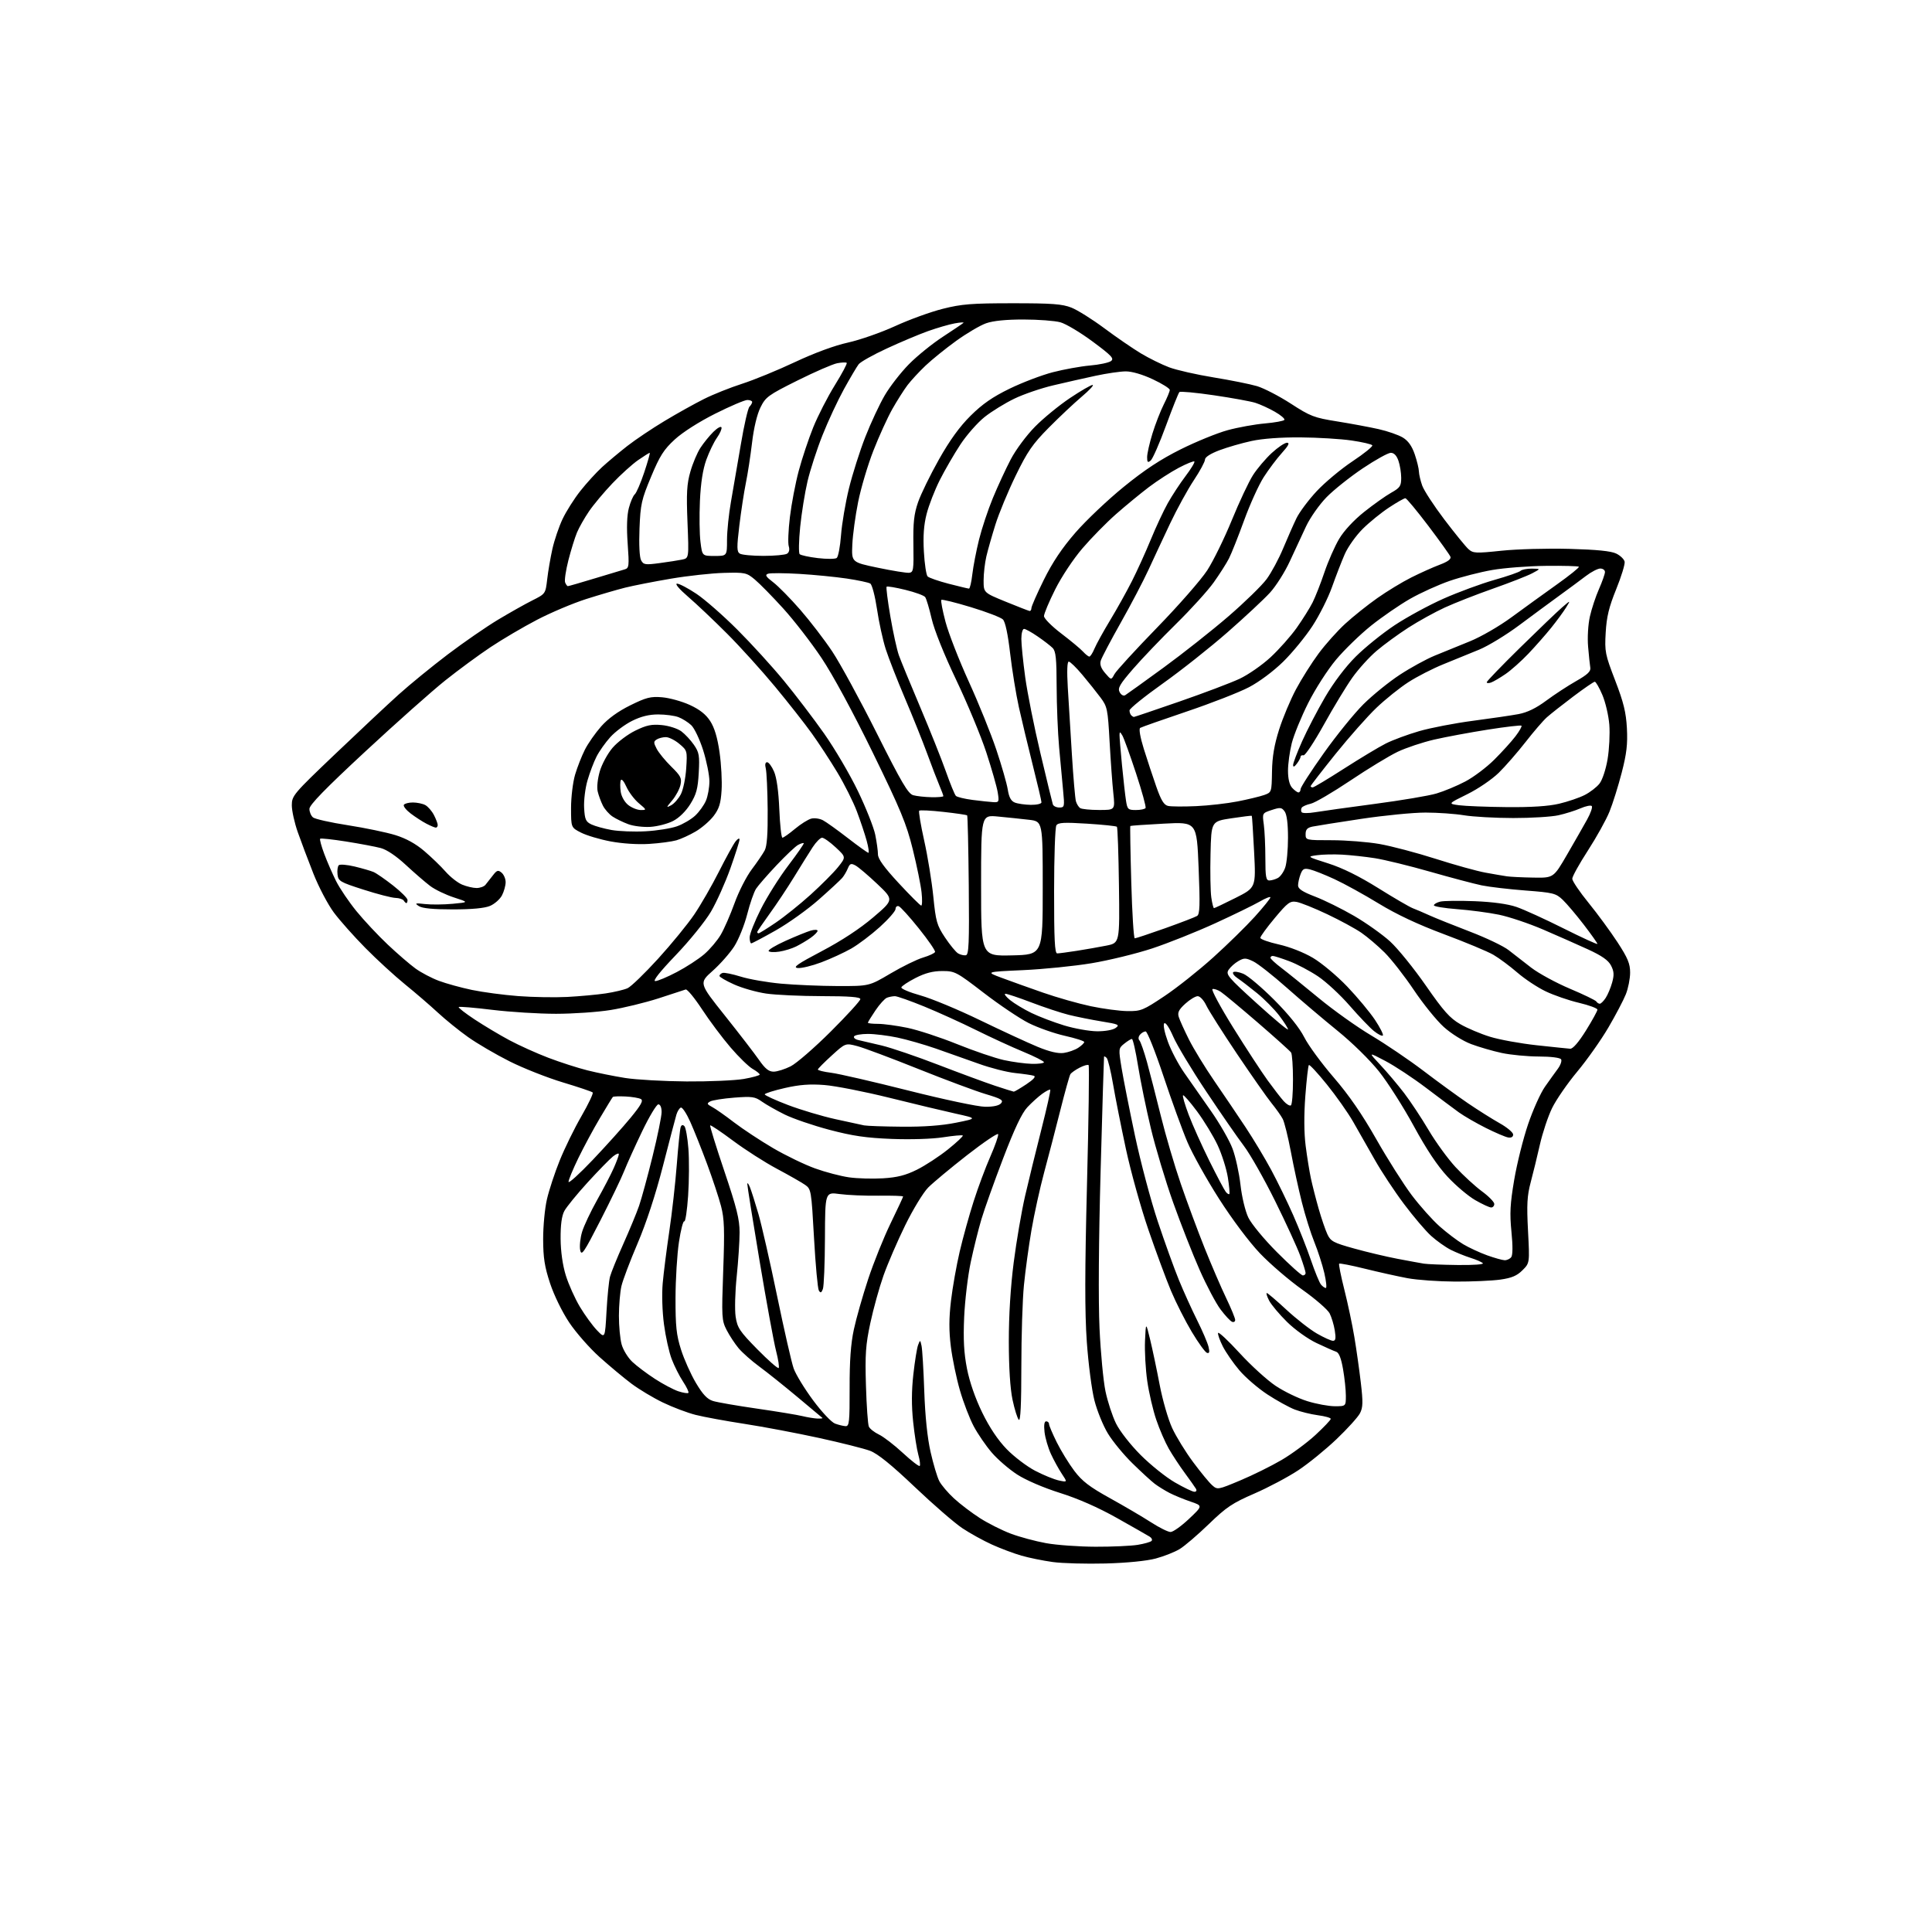<?xml version="1.0" encoding="UTF-8" standalone="no"?>
<svg 
  version="1.1" 
  xmlns="http://www.w3.org/2000/svg" 
  xmlns:xlink="http://www.w3.org/1999/xlink" 
  xmlns:svg="http://www.w3.org/2000/svg"
  xmlns:rdf="http://www.w3.org/1999/02/22-rdf-syntax-ns#"
  xmlns:cc="http://creativecommons.org/ns#"
  xmlns:dc="http://purl.org/dc/elements/1.1/"
  viewBox="0 0 768 768"
  width="768"
  height="768"
>
<style>svg {background-color: white; }</style>"
<path stroke="none" fill="black" fill-rule="evenodd" d="M439.50,621.51C431.80,621.71 422.35,621.46 418.50,620.93C414.65,620.40 409.03,619.26 406.02,618.39C403.00,617.52 397.73,615.54 394.31,613.99C390.89,612.44 385.60,609.52 382.57,607.50C379.53,605.49 371.02,598.11 363.64,591.10C354.31,582.23 348.91,577.87 345.87,576.72C343.47,575.82 334.30,573.51 325.50,571.59C316.70,569.67 303.43,567.16 296.00,566.02C288.57,564.88 279.81,563.27 276.53,562.44C273.25,561.61 267.40,559.40 263.53,557.53C259.66,555.67 254.04,552.29 251.03,550.04C248.02,547.78 242.31,543.02 238.34,539.46C234.37,535.89 228.94,529.71 226.27,525.71C223.48,521.53 220.25,514.93 218.67,510.16C216.49,503.57 215.93,499.98 215.91,492.59C215.90,487.49 216.57,480.34 217.42,476.71C218.26,473.07 220.54,466.14 222.50,461.30C224.45,456.46 228.33,448.53 231.13,443.69C233.92,438.84 235.94,434.60 235.60,434.27C235.26,433.93 229.93,432.13 223.74,430.27C217.56,428.41 208.04,424.65 202.58,421.91C197.12,419.17 189.70,414.83 186.08,412.26C182.46,409.70 177.03,405.29 174.00,402.48C170.97,399.67 165.12,394.63 161.00,391.29C156.88,387.94 149.79,381.45 145.26,376.85C140.72,372.26 135.08,365.91 132.72,362.75C130.36,359.59 126.69,352.61 124.57,347.25C122.45,341.89 119.66,334.47 118.36,330.77C117.06,327.07 116.00,322.27 116.00,320.11C116.00,316.32 116.63,315.57 133.25,299.73C142.74,290.68 154.10,280.03 158.50,276.07C162.90,272.10 171.68,264.94 178.00,260.14C184.32,255.35 193.32,249.14 198.00,246.33C202.68,243.53 208.83,240.06 211.68,238.64C216.83,236.05 216.85,236.02 217.52,230.27C217.88,227.10 218.82,221.66 219.59,218.19C220.37,214.72 222.18,209.38 223.63,206.32C225.08,203.26 228.26,198.23 230.72,195.13C233.17,192.03 237.05,187.78 239.34,185.68C241.63,183.58 246.14,179.81 249.36,177.29C252.58,174.78 259.27,170.29 264.22,167.32C269.17,164.34 276.21,160.42 279.86,158.60C283.51,156.77 290.32,154.05 295.00,152.55C299.68,151.05 309.12,147.18 316.00,143.94C323.72,140.31 331.78,137.34 337.07,136.18C341.78,135.14 350.22,132.20 355.83,129.63C361.43,127.06 369.95,123.97 374.76,122.76C382.24,120.87 386.23,120.55 402.50,120.55C418.19,120.54 422.27,120.85 425.89,122.28C428.31,123.23 434.19,126.92 438.95,130.46C443.71,134.01 450.26,138.51 453.50,140.46C456.73,142.40 461.81,144.91 464.77,146.02C467.74,147.13 475.69,148.93 482.44,150.03C489.20,151.13 496.96,152.69 499.70,153.50C502.43,154.32 508.47,157.44 513.12,160.45C520.89,165.49 522.37,166.06 531.54,167.52C537.02,168.40 544.44,169.78 548.04,170.59C551.63,171.40 555.97,172.91 557.66,173.94C559.78,175.23 561.26,177.32 562.38,180.59C563.27,183.21 564.02,186.29 564.04,187.43C564.07,188.57 564.66,191.10 565.36,193.05C566.06,195.01 570.03,201.08 574.18,206.55C578.34,212.02 582.64,217.31 583.74,218.29C585.60,219.95 586.62,220.00 596.87,218.92C602.99,218.28 615.08,217.95 623.75,218.18C634.77,218.48 640.40,219.04 642.49,220.06C644.13,220.86 645.63,222.32 645.82,223.30C646.01,224.28 644.50,229.20 642.46,234.23C639.58,241.34 638.65,245.18 638.29,251.44C637.85,259.06 638.06,260.10 642.06,270.50C645.41,279.21 646.38,283.17 646.72,289.50C647.05,295.79 646.62,299.55 644.66,307.13C643.29,312.43 641.11,319.40 639.80,322.63C638.50,325.86 634.63,332.82 631.22,338.09C627.80,343.37 625.00,348.42 625.00,349.31C625.00,350.21 627.91,354.51 631.46,358.87C635.01,363.23 640.18,370.28 642.96,374.53C647.06,380.81 648.00,383.07 648.00,386.61C648.00,389.00 647.24,392.88 646.30,395.23C645.37,397.58 642.23,403.55 639.33,408.50C636.43,413.45 630.87,421.32 626.97,426.00C623.07,430.68 618.57,437.20 616.97,440.50C615.36,443.80 613.19,450.32 612.13,455.00C611.07,459.68 609.43,466.43 608.47,470.00C607.05,475.34 606.86,478.78 607.41,489.29C608.08,502.08 608.08,502.08 605.21,504.94C603.03,507.13 600.93,508.02 596.42,508.66C593.16,509.12 585.10,509.48 578.50,509.45C571.90,509.42 563.35,508.82 559.50,508.10C555.65,507.38 548.06,505.69 542.63,504.35C537.20,503.00 532.57,502.10 532.33,502.33C532.10,502.57 533.02,507.20 534.39,512.63C535.76,518.06 537.56,526.55 538.38,531.50C539.21,536.45 540.37,544.67 540.96,549.76C541.86,557.41 541.79,559.50 540.61,561.79C539.82,563.32 535.64,567.94 531.33,572.05C527.03,576.16 520.19,581.73 516.13,584.42C512.08,587.11 504.22,591.28 498.66,593.70C489.89,597.50 487.48,599.12 480.53,605.85C476.11,610.12 470.90,614.59 468.94,615.77C466.99,616.96 462.71,618.65 459.44,619.53C455.83,620.50 448.02,621.28 439.50,621.51zM435.50,614.85C442.10,614.87 449.64,614.53 452.26,614.10C454.88,613.67 457.35,612.97 457.76,612.54C458.17,612.11 457.82,611.35 457.00,610.84C456.18,610.32 450.32,606.99 444.00,603.43C436.53,599.23 428.60,595.74 421.38,593.47C414.82,591.40 407.84,588.40 404.35,586.15C401.09,584.04 396.54,580.11 394.23,577.41C391.91,574.71 388.69,570.01 387.07,566.97C385.45,563.93 382.98,557.51 381.59,552.70C380.19,547.89 378.57,540.06 377.98,535.31C377.20,529.06 377.21,524.04 378.03,517.09C378.65,511.82 380.21,503.00 381.50,497.50C382.79,492.00 385.28,483.02 387.04,477.54C388.79,472.05 391.78,464.04 393.68,459.73C395.58,455.41 396.97,451.42 396.78,450.85C396.60,450.29 391.06,454.03 384.47,459.16C377.89,464.30 370.92,470.10 368.98,472.05C367.04,474.00 362.93,480.75 359.84,487.05C356.75,493.35 352.85,502.38 351.18,507.12C349.51,511.86 347.17,520.32 345.97,525.93C344.12,534.57 343.85,538.35 344.23,550.81C344.47,558.89 344.99,566.21 345.38,567.09C345.77,567.96 347.57,569.38 349.39,570.25C351.21,571.11 355.48,574.40 358.88,577.55C362.28,580.70 365.31,583.03 365.60,582.73C365.90,582.43 365.66,580.46 365.06,578.34C364.46,576.23 363.53,570.31 362.99,565.19C362.32,558.87 362.34,552.84 363.07,546.36C363.65,541.11 364.50,535.85 364.96,534.66C365.77,532.54 365.79,532.54 366.33,535.00C366.63,536.38 367.12,544.48 367.41,553.00C367.76,563.01 368.64,571.58 369.92,577.19C371.00,581.97 372.55,587.17 373.37,588.74C374.18,590.32 376.82,593.43 379.24,595.65C381.66,597.88 386.29,601.40 389.54,603.48C392.78,605.56 398.30,608.33 401.80,609.65C405.30,610.97 411.62,612.67 415.83,613.43C420.05,614.20 428.90,614.83 435.50,614.85zM465.31,608.99C466.31,609.00 469.60,606.65 472.63,603.79C478.15,598.57 478.15,598.57 473.27,596.91C470.59,596.00 466.85,594.46 464.95,593.49C463.05,592.51 460.38,590.86 459.00,589.81C457.62,588.76 453.65,585.11 450.17,581.70C446.69,578.30 442.30,572.96 440.41,569.84C438.51,566.73 436.10,560.80 435.05,556.68C433.99,552.55 432.63,542.06 432.02,533.35C431.20,521.61 431.22,505.42 432.10,470.74C432.76,445.01 433.04,423.71 432.74,423.40C432.43,423.10 430.82,423.56 429.16,424.42C427.49,425.28 425.84,426.45 425.49,427.02C425.13,427.60 423.34,434.01 421.51,441.28C419.68,448.55 416.79,459.68 415.08,466.00C413.38,472.32 411.10,482.68 410.02,489.00C408.94,495.32 407.59,505.16 407.03,510.86C406.46,516.55 406.00,531.15 406.00,543.31C406.00,558.23 405.67,565.07 404.99,564.39C404.43,563.83 403.31,560.25 402.50,556.44C401.56,551.99 401.03,543.67 401.02,533.29C401.01,522.91 401.71,511.58 402.97,501.79C404.05,493.38 406.08,481.55 407.47,475.50C408.87,469.45 411.78,457.54 413.95,449.03C416.11,440.52 417.71,433.38 417.50,433.17C417.29,432.96 415.85,433.69 414.31,434.80C412.76,435.92 410.09,438.33 408.38,440.16C406.20,442.49 403.28,448.65 398.75,460.50C395.18,469.85 391.29,480.73 390.12,484.69C388.94,488.64 387.04,496.29 385.89,501.69C384.74,507.08 383.57,516.93 383.27,523.57C382.88,532.52 383.17,537.81 384.39,544.07C385.44,549.39 387.68,555.84 390.47,561.57C393.38,567.52 396.72,572.50 400.20,576.08C403.12,579.08 408.20,582.94 411.50,584.66C414.80,586.38 419.04,588.11 420.92,588.51C424.34,589.23 424.34,589.23 422.10,585.87C420.87,584.02 418.92,580.48 417.78,578.02C416.64,575.55 415.49,571.62 415.22,569.27C414.91,566.48 415.13,565.00 415.87,565.00C416.49,565.00 417.00,565.48 417.00,566.06C417.00,566.64 418.38,569.90 420.07,573.31C421.76,576.71 424.90,581.83 427.05,584.68C430.16,588.80 433.08,591.04 441.23,595.55C446.88,598.68 454.20,602.98 457.50,605.11C460.80,607.24 464.31,608.99 465.31,608.99zM474.79,593.00C475.58,593.00 475.82,592.50 475.37,591.75C474.96,591.06 472.97,588.25 470.95,585.50C468.92,582.75 466.08,578.43 464.62,575.89C463.17,573.36 460.92,568.18 459.63,564.37C458.33,560.57 456.72,553.64 456.05,548.98C455.38,544.32 454.98,537.12 455.16,533.00C455.50,525.50 455.50,525.50 457.20,532.50C458.13,536.35 459.84,544.45 460.99,550.50C462.14,556.55 464.38,564.29 465.97,567.70C467.55,571.11 471.29,577.19 474.28,581.20C477.26,585.22 480.66,589.35 481.84,590.39C483.95,592.26 484.09,592.24 493.00,588.50C497.97,586.42 505.36,582.76 509.43,580.38C513.50,578.00 519.57,573.51 522.92,570.42C526.26,567.32 529.00,564.44 529.00,564.02C529.00,563.60 526.71,562.95 523.90,562.58C521.10,562.21 516.93,561.18 514.65,560.30C512.37,559.41 507.47,556.71 503.78,554.29C500.08,551.86 495.07,547.55 492.65,544.69C490.23,541.84 487.27,537.55 486.07,535.18C484.87,532.80 484.03,530.41 484.21,529.87C484.39,529.33 488.24,532.92 492.76,537.86C497.28,542.79 503.73,548.66 507.09,550.90C510.45,553.15 516.13,555.89 519.71,556.99C523.28,558.10 528.19,559.00 530.61,559.00C535.00,559.00 535.00,559.00 535.00,554.83C535.00,552.54 534.50,547.78 533.88,544.26C533.12,539.89 532.25,537.68 531.13,537.33C530.24,537.04 526.73,535.49 523.34,533.88C519.86,532.23 514.77,528.59 511.62,525.49C508.56,522.48 505.36,518.66 504.50,517.01C503.65,515.35 503.23,514.00 503.58,514.00C503.92,514.00 507.42,516.98 511.35,520.62C515.28,524.26 520.75,528.53 523.50,530.11C526.25,531.69 529.12,532.99 529.88,532.99C530.93,533.00 531.10,532.04 530.60,528.90C530.24,526.64 529.31,523.57 528.54,522.07C527.76,520.58 522.87,516.33 517.67,512.65C512.46,508.96 504.90,502.46 500.85,498.22C496.54,493.69 489.81,484.71 484.57,476.51C479.66,468.82 474.01,458.69 472.02,454.01C470.02,449.33 465.73,437.51 462.48,427.75C459.23,417.99 456.05,410.00 455.41,410.00C454.77,410.00 453.75,410.60 453.15,411.32C452.51,412.09 452.42,413.04 452.93,413.57C453.41,414.08 454.76,417.94 455.93,422.14C457.09,426.35 459.58,436.02 461.46,443.64C463.34,451.26 466.90,463.37 469.37,470.55C471.83,477.72 476.09,489.20 478.83,496.05C481.57,502.90 485.43,511.86 487.41,515.97C489.38,520.08 491.00,524.00 491.00,524.69C491.00,525.38 490.44,525.71 489.75,525.43C489.06,525.15 487.01,522.95 485.20,520.54C483.38,518.13 479.63,511.06 476.88,504.83C474.12,498.60 469.38,486.52 466.34,478.00C463.31,469.48 459.32,456.20 457.48,448.50C455.63,440.80 453.35,429.66 452.40,423.75C451.45,417.84 450.35,413.00 449.95,413.00C449.55,413.00 448.18,413.85 446.90,414.88C444.60,416.74 444.59,416.87 445.86,424.63C446.57,428.96 448.96,441.05 451.18,451.50C453.40,461.95 457.47,477.25 460.22,485.50C462.97,493.75 466.75,504.24 468.63,508.82C470.51,513.40 473.77,520.60 475.88,524.82C477.99,529.04 480.02,533.78 480.40,535.35C480.91,537.45 480.75,538.09 479.79,537.78C479.08,537.56 476.36,533.80 473.75,529.44C471.14,525.07 467.41,517.71 465.47,513.08C463.53,508.44 459.49,497.53 456.50,488.82C453.51,480.12 449.49,465.68 447.57,456.75C445.65,447.81 443.35,436.23 442.46,431.00C441.57,425.77 440.43,421.07 439.92,420.55C439.41,420.03 438.94,419.80 438.87,420.05C438.80,420.30 438.19,440.75 437.51,465.50C436.74,493.21 436.58,517.25 437.08,528.07C437.53,537.73 438.59,548.97 439.44,553.04C440.29,557.12 442.17,562.86 443.61,565.81C445.10,568.86 449.30,574.24 453.37,578.33C457.30,582.27 463.42,587.19 466.98,589.25C470.54,591.31 474.05,593.00 474.79,593.00zM336.14,566.92C337.59,566.99 337.77,565.25 337.74,551.75C337.71,540.99 338.20,534.14 339.42,528.50C340.36,524.10 342.92,515.10 345.10,508.50C347.28,501.90 351.30,491.90 354.03,486.29C356.76,480.67 359.00,475.87 359.00,475.63C359.00,475.38 354.61,475.24 349.25,475.31C343.89,475.38 336.91,475.08 333.75,474.65C328.00,473.86 328.00,473.86 327.93,492.18C327.89,502.26 327.52,511.37 327.10,512.43C326.51,513.95 326.16,514.07 325.51,513.02C325.05,512.28 324.19,502.91 323.59,492.19C322.52,473.10 322.45,472.68 320.00,470.97C318.62,470.01 313.60,467.15 308.82,464.60C304.05,462.06 296.22,457.05 291.42,453.47C286.63,449.89 282.52,447.14 282.31,447.36C282.10,447.57 284.64,455.79 287.96,465.62C292.84,480.09 294.00,484.72 294.00,489.89C294.00,493.40 293.48,501.28 292.85,507.39C292.21,513.50 292.02,520.71 292.43,523.42C293.10,527.83 294.00,529.18 301.06,536.37C305.40,540.78 309.21,544.13 309.53,543.81C309.85,543.48 309.38,540.41 308.49,536.97C307.60,533.54 304.65,517.45 301.94,501.22C299.22,485.00 297.03,471.22 297.06,470.61C297.10,470.00 297.58,470.62 298.13,472.00C298.69,473.38 300.20,478.15 301.50,482.61C302.79,487.08 306.14,501.75 308.92,515.22C311.71,528.69 314.66,541.63 315.49,543.97C316.32,546.32 319.78,552.00 323.19,556.60C326.66,561.28 330.51,565.37 331.94,565.90C333.35,566.42 335.24,566.88 336.14,566.92zM324.92,563.90C326.25,563.95 327.15,563.84 326.92,563.65C326.69,563.45 322.23,559.72 317.00,555.34C311.77,550.97 304.99,545.54 301.91,543.28C298.84,541.03 295.11,537.73 293.62,535.96C292.13,534.18 289.98,530.91 288.84,528.69C286.89,524.86 286.82,523.64 287.49,505.07C288.08,488.84 287.93,484.47 286.63,479.47C285.77,476.16 283.26,468.60 281.07,462.68C278.87,456.75 275.86,449.21 274.38,445.92C272.91,442.63 271.23,440.09 270.66,440.28C270.09,440.47 269.30,441.72 268.89,443.06C268.49,444.40 266.08,453.60 263.53,463.50C260.59,474.93 256.91,486.15 253.46,494.24C250.46,501.25 247.57,508.90 247.03,511.24C246.49,513.58 246.04,518.88 246.03,523.00C246.02,527.12 246.50,532.27 247.11,534.44C247.71,536.61 249.62,539.72 251.35,541.35C253.08,542.99 257.12,546.03 260.32,548.11C263.52,550.19 267.72,552.41 269.64,553.05C271.56,553.68 273.36,553.97 273.64,553.69C273.92,553.41 272.97,551.40 271.53,549.22C270.09,547.04 268.05,543.01 267.01,540.26C265.96,537.52 264.58,531.29 263.94,526.44C263.26,521.35 263.05,514.40 263.44,510.05C263.81,505.90 264.99,496.65 266.05,489.50C267.11,482.35 268.46,470.43 269.03,463.00C269.60,455.57 270.30,448.86 270.57,448.08C270.89,447.15 271.40,447.00 272.05,447.65C272.59,448.19 273.31,452.23 273.65,456.62C273.99,461.01 273.94,469.42 273.54,475.30C273.14,481.19 272.45,485.78 272.01,485.50C271.57,485.23 270.61,488.94 269.89,493.75C269.16,498.56 268.55,508.57 268.53,516.00C268.51,527.23 268.87,530.68 270.72,536.50C271.94,540.35 274.60,546.30 276.64,549.73C279.37,554.33 281.15,556.21 283.42,556.91C285.11,557.44 293.02,558.81 301.00,559.96C308.98,561.11 317.07,562.45 319.00,562.93C320.93,563.40 323.59,563.84 324.92,563.90zM241.10,521.31C241.43,515.37 242.05,509.15 242.49,507.50C242.93,505.85 245.31,500.00 247.77,494.50C250.23,489.00 253.06,482.18 254.04,479.34C255.02,476.50 257.44,467.64 259.41,459.64C261.39,451.64 263.00,443.73 263.00,442.05C263.00,440.22 262.48,439.00 261.70,439.00C260.99,439.00 258.09,443.84 255.25,449.75C252.41,455.66 249.21,462.75 248.12,465.50C247.04,468.25 242.79,477.08 238.68,485.12C232.07,498.05 231.13,499.42 230.63,496.92C230.32,495.36 230.66,492.11 231.39,489.69C232.12,487.27 234.81,481.58 237.36,477.03C239.92,472.49 242.91,466.74 244.00,464.26C245.10,461.78 246.00,459.32 246.00,458.80C246.00,458.28 244.96,458.68 243.70,459.68C242.43,460.68 237.90,465.32 233.62,470.00C229.35,474.68 225.17,479.81 224.32,481.41C223.28,483.38 222.81,486.95 222.85,492.42C222.89,497.53 223.66,502.92 224.92,507.01C226.03,510.58 228.55,516.20 230.53,519.50C232.51,522.80 235.56,526.99 237.31,528.81C240.50,532.13 240.50,532.13 241.10,521.31zM527.03,512.00C527.47,512.00 527.19,509.31 526.43,506.02C525.66,502.73 523.88,497.22 522.48,493.77C521.07,490.32 518.84,483.23 517.53,478.00C516.21,472.77 514.23,463.68 513.13,457.79C512.02,451.91 510.57,446.06 509.90,444.79C509.24,443.53 507.23,440.70 505.44,438.50C503.66,436.30 497.49,427.50 491.73,418.94C485.98,410.38 480.48,401.71 479.52,399.69C478.54,397.62 477.04,396.00 476.11,396.00C475.19,396.00 472.97,397.35 471.16,399.00C468.58,401.35 468.02,402.50 468.57,404.25C468.95,405.49 470.77,409.52 472.62,413.21C474.47,416.90 479.01,424.33 482.71,429.71C486.41,435.09 492.00,443.37 495.13,448.09C498.26,452.82 502.86,460.47 505.34,465.09C507.83,469.72 511.75,477.77 514.05,483.00C516.36,488.23 519.53,496.27 521.10,500.87C522.67,505.47 524.47,509.86 525.10,510.62C525.73,511.38 526.60,512.00 527.03,512.00zM517.91,507.00C518.51,507.00 519.00,506.57 519.00,506.04C519.00,505.51 518.06,502.47 516.91,499.29C515.76,496.10 511.27,486.30 506.92,477.50C502.57,468.70 496.96,458.80 494.45,455.50C491.95,452.20 485.20,442.45 479.46,433.83C473.71,425.22 467.82,415.41 466.36,412.04C464.80,408.46 463.33,406.27 462.81,406.79C462.29,407.31 462.89,410.35 464.25,414.09C465.53,417.62 468.47,423.20 470.79,426.50C473.11,429.80 477.88,436.62 481.39,441.66C484.91,446.69 488.77,453.43 489.96,456.63C491.16,459.83 492.58,466.29 493.11,470.98C493.65,475.80 495.01,481.45 496.23,484.00C497.43,486.50 502.47,492.61 507.60,497.75C512.67,502.84 517.31,507.00 517.91,507.00zM579.45,502.86C585.79,502.94 590.00,502.63 589.45,502.12C588.93,501.64 586.70,500.68 584.50,499.99C582.30,499.29 578.79,497.87 576.70,496.82C574.62,495.77 571.11,493.28 568.90,491.29C566.70,489.30 561.83,483.58 558.09,478.58C554.34,473.59 549.12,465.68 546.48,461.00C543.84,456.32 539.98,449.54 537.90,445.92C535.82,442.30 531.12,435.63 527.46,431.10C523.80,426.57 520.58,423.09 520.30,423.37C520.01,423.65 519.38,429.20 518.89,435.69C518.32,443.27 518.36,450.36 519.02,455.50C519.58,459.90 520.53,465.75 521.12,468.50C521.71,471.25 523.09,476.65 524.19,480.50C525.29,484.35 526.85,488.91 527.65,490.63C528.96,493.44 530.05,494.02 538.31,496.31C543.36,497.72 551.10,499.55 555.50,500.39C559.90,501.23 564.62,502.09 566.00,502.32C567.38,502.54 573.43,502.79 579.45,502.86zM598.13,500.96C599.02,500.98 600.20,500.44 600.73,499.75C601.36,498.95 601.39,495.28 600.82,489.59C600.10,482.30 600.30,478.56 601.92,469.00C603.01,462.57 605.49,452.63 607.44,446.90C609.38,441.18 612.40,434.48 614.14,432.00C615.88,429.52 618.19,426.31 619.27,424.85C620.35,423.38 620.93,421.70 620.56,421.10C620.16,420.45 616.53,419.99 611.69,419.98C607.19,419.97 600.58,419.34 597.00,418.58C593.42,417.81 587.93,416.22 584.80,415.04C581.56,413.82 576.87,410.89 573.95,408.26C571.12,405.72 565.75,399.09 562.03,393.54C558.31,387.99 553.06,381.28 550.38,378.62C547.70,375.96 543.56,372.44 541.18,370.80C538.80,369.15 532.68,365.83 527.57,363.41C522.46,360.99 516.98,358.79 515.39,358.52C512.81,358.09 511.88,358.78 506.75,364.92C503.59,368.70 501.00,372.25 501.00,372.80C501.00,373.35 504.29,374.53 508.32,375.43C512.63,376.39 518.22,378.58 521.92,380.77C525.37,382.81 531.50,387.94 535.54,392.17C539.58,396.40 544.55,402.37 546.59,405.44C548.63,408.52 550.03,411.30 549.70,411.63C549.38,411.96 547.78,411.16 546.17,409.86C544.55,408.56 540.21,404.02 536.51,399.77C532.82,395.51 527.14,390.25 523.88,388.08C520.63,385.91 515.49,383.20 512.45,382.07C509.41,380.93 506.49,380.00 505.96,380.00C505.43,380.00 505.01,380.34 505.03,380.75C505.05,381.16 506.96,382.94 509.28,384.69C511.60,386.45 518.29,391.85 524.15,396.69C530.01,401.54 539.46,408.27 545.15,411.65C550.84,415.04 560.14,421.34 565.81,425.65C571.48,429.97 579.42,435.75 583.45,438.50C587.49,441.25 593.20,444.85 596.14,446.50C599.09,448.15 601.50,450.18 601.50,451.00C601.50,451.95 600.76,452.37 599.50,452.16C598.40,451.97 594.40,450.26 590.61,448.36C586.82,446.46 582.03,443.69 579.96,442.21C577.90,440.72 572.00,436.31 566.85,432.41C561.71,428.51 554.43,423.71 550.68,421.74C543.86,418.15 543.86,418.15 548.71,423.33C551.38,426.17 555.63,431.21 558.17,434.52C560.70,437.84 565.08,444.46 567.90,449.23C570.72,454.01 575.54,460.63 578.60,463.94C581.67,467.25 586.39,471.58 589.09,473.57C591.79,475.55 594.00,477.81 594.00,478.59C594.00,479.36 593.44,480.00 592.75,479.99C592.06,479.99 589.23,478.68 586.46,477.09C583.68,475.50 578.73,471.32 575.46,467.80C571.42,463.48 567.08,456.96 562.00,447.63C557.88,440.06 551.65,430.28 548.16,425.90C544.54,421.36 537.48,414.44 531.66,409.73C526.07,405.20 517.00,397.51 511.50,392.63C506.00,387.75 500.01,383.04 498.18,382.16C495.24,380.75 494.57,380.73 492.29,382.03C490.87,382.84 489.13,384.40 488.40,385.50C487.19,387.35 488.05,388.37 499.55,398.81C506.40,405.03 512.00,409.70 512.00,409.20C512.00,408.70 510.42,406.22 508.49,403.69C506.56,401.16 502.60,397.16 499.70,394.80C496.79,392.43 493.31,389.76 491.96,388.86C490.60,387.96 489.82,386.88 490.22,386.47C490.61,386.07 492.41,386.34 494.22,387.08C496.02,387.82 501.55,392.49 506.51,397.46C512.29,403.26 516.57,408.59 518.47,412.34C520.09,415.55 525.36,422.73 530.17,428.30C536.21,435.31 541.43,442.87 547.08,452.82C551.58,460.74 557.92,470.75 561.17,475.07C564.43,479.39 569.44,485.00 572.30,487.53C575.16,490.06 579.37,493.25 581.66,494.61C583.95,495.97 588.23,497.95 591.16,499.01C594.10,500.06 597.23,500.94 598.13,500.96zM488.68,474.65C488.90,474.43 488.63,471.44 488.08,468.00C487.52,464.56 485.70,458.81 484.02,455.22C482.34,451.63 478.66,445.59 475.86,441.80C473.05,438.02 470.53,435.14 470.27,435.40C470.00,435.67 471.02,439.17 472.54,443.19C474.06,447.21 477.76,455.45 480.76,461.50C483.77,467.55 486.69,473.07 487.26,473.77C487.82,474.47 488.46,474.87 488.68,474.65zM235.62,461.08C240.91,455.51 247.69,447.97 250.69,444.31C254.85,439.24 255.81,437.48 254.76,436.89C254.00,436.46 251.28,436.00 248.71,435.87C246.14,435.74 243.85,435.82 243.61,436.06C243.38,436.30 241.05,440.10 238.45,444.50C235.84,448.90 231.98,456.08 229.86,460.45C227.74,464.82 226.00,469.02 226.00,469.80C226.00,470.57 230.33,466.64 235.62,461.08zM351.00,468.40C356.67,468.05 359.96,467.22 364.50,464.97C367.80,463.33 373.35,459.70 376.83,456.91C380.31,454.11 382.96,451.63 382.72,451.38C382.47,451.14 378.95,451.46 374.89,452.09C370.59,452.76 362.06,453.03 354.50,452.74C344.30,452.34 338.96,451.56 329.71,449.12C323.22,447.41 315.20,444.66 311.88,443.02C308.56,441.37 304.48,439.05 302.82,437.87C300.12,435.95 298.95,435.78 291.86,436.33C287.50,436.67 283.19,437.35 282.30,437.85C280.89,438.64 281.00,438.93 283.09,440.05C284.42,440.75 288.35,443.51 291.82,446.18C295.30,448.84 302.28,453.44 307.32,456.40C312.37,459.35 319.88,462.98 324.00,464.46C328.12,465.95 334.20,467.54 337.50,468.01C340.80,468.48 346.88,468.65 351.00,468.40zM358.50,447.88C367.18,447.96 374.32,447.44 380.00,446.30C388.50,444.59 388.50,444.59 380.00,442.71C375.32,441.68 363.40,438.83 353.50,436.37C343.60,433.92 331.99,431.64 327.70,431.31C321.94,430.86 317.82,431.17 311.95,432.51C307.58,433.51 304.00,434.64 304.00,435.03C304.00,435.42 308.16,437.32 313.25,439.26C318.34,441.19 326.77,443.71 332.00,444.86C337.23,446.01 342.40,447.13 343.50,447.36C344.60,447.58 351.35,447.82 358.50,447.88zM391.63,439.96C394.92,439.99 397.18,439.48 397.96,438.55C398.97,437.33 398.00,436.76 391.83,434.92C387.80,433.71 375.73,429.21 365.00,424.91C354.27,420.61 343.38,416.53 340.80,415.85C336.09,414.61 336.09,414.61 330.65,419.56C327.66,422.27 325.17,424.79 325.11,425.13C325.05,425.48 327.43,426.07 330.39,426.44C333.36,426.81 347.20,430.00 361.14,433.52C375.34,437.10 388.76,439.94 391.63,439.96zM513.15,439.41C513.62,439.12 513.99,434.52 513.98,429.19C513.98,423.86 513.64,419.01 513.23,418.40C512.83,417.80 506.88,412.45 500.00,406.51C493.12,400.58 486.50,395.07 485.28,394.27C484.06,393.47 482.58,392.97 481.98,393.17C481.39,393.37 485.10,400.28 490.23,408.52C495.36,416.76 501.53,426.20 503.93,429.50C506.33,432.80 509.19,436.50 510.29,437.72C511.39,438.94 512.68,439.70 513.15,439.41zM403.00,433.95C403.27,433.97 405.50,432.66 407.95,431.04C410.87,429.10 411.90,427.93 410.95,427.63C410.15,427.37 406.82,426.89 403.55,426.55C400.27,426.21 393.75,424.55 389.05,422.85C384.35,421.16 376.68,418.45 372.01,416.82C367.34,415.20 360.45,413.23 356.70,412.44C352.94,411.65 347.68,411.00 344.99,411.00C342.31,411.00 339.85,411.44 339.52,411.97C339.19,412.50 339.95,413.17 341.21,413.44C342.47,413.71 346.63,414.69 350.46,415.60C354.29,416.52 364.41,419.97 372.96,423.27C381.51,426.56 391.65,430.31 395.50,431.59C399.35,432.86 402.73,433.93 403.00,433.95zM272.92,429.89C281.95,429.95 292.19,429.50 295.67,428.90C299.15,428.29 302.00,427.50 301.99,427.15C301.99,426.79 300.72,425.78 299.17,424.90C297.61,424.01 293.68,420.19 290.42,416.39C287.16,412.60 282.05,405.77 279.06,401.21C276.07,396.66 273.15,393.11 272.56,393.34C271.97,393.56 267.11,395.15 261.75,396.87C256.39,398.59 247.84,400.67 242.75,401.49C237.66,402.32 227.89,402.99 221.04,403.00C214.19,403.00 202.78,402.29 195.70,401.43C188.61,400.56 182.61,400.06 182.35,400.31C182.10,400.57 184.95,402.79 188.70,405.26C192.44,407.73 198.65,411.44 202.50,413.50C206.35,415.56 213.32,418.71 218.00,420.49C222.68,422.27 229.65,424.52 233.50,425.48C237.35,426.45 244.10,427.81 248.50,428.51C252.90,429.20 263.89,429.82 272.92,429.89zM307.52,426.00C308.93,426.00 311.97,425.04 314.29,423.88C316.61,422.71 323.79,416.48 330.25,410.04C336.71,403.60 342.00,397.80 342.00,397.16C342.00,396.33 337.67,395.99 326.75,395.98C318.36,395.97 308.39,395.51 304.58,394.96C300.78,394.41 295.04,392.78 291.83,391.34C288.62,389.90 286.00,388.38 286.00,387.95C286.00,387.52 286.55,386.98 287.23,386.76C287.90,386.53 291.16,387.20 294.48,388.23C297.79,389.27 305.00,390.52 310.50,391.02C316.00,391.52 326.13,391.95 333.00,391.97C345.50,392.00 345.50,392.00 354.00,386.98C358.68,384.21 364.50,381.36 366.95,380.64C369.39,379.91 371.53,378.91 371.70,378.41C371.87,377.90 368.97,373.70 365.25,369.06C361.54,364.43 357.94,360.45 357.25,360.23C356.56,360.01 356.00,360.51 356.00,361.33C356.00,362.16 353.19,365.37 349.76,368.48C346.32,371.59 341.21,375.45 338.40,377.06C335.59,378.66 330.23,381.13 326.49,382.54C322.74,383.95 318.52,384.97 317.09,384.80C315.03,384.56 316.97,383.20 326.70,378.08C334.53,373.96 341.84,369.16 347.12,364.66C355.34,357.66 355.34,357.66 348.74,351.40C345.10,347.96 341.20,344.64 340.05,344.03C338.29,343.09 337.84,343.26 337.02,345.21C336.50,346.47 335.49,348.18 334.78,349.00C334.08,349.83 329.90,353.70 325.50,357.59C321.10,361.49 313.40,367.00 308.38,369.84C303.37,372.68 298.98,375.00 298.63,375.00C298.28,375.00 298.00,373.92 298.00,372.60C298.00,371.28 300.01,366.22 302.47,361.35C304.92,356.48 309.84,348.68 313.39,344.01C316.94,339.34 319.70,335.36 319.51,335.18C319.32,334.99 318.31,335.30 317.26,335.86C316.21,336.42 312.37,340.05 308.71,343.92C305.06,347.79 301.38,352.01 300.54,353.30C299.70,354.58 298.11,359.16 297.01,363.48C295.90,367.80 293.59,373.52 291.88,376.19C290.16,378.87 286.30,383.25 283.30,385.92C277.84,390.79 277.84,390.79 288.17,403.74C293.85,410.87 299.95,418.79 301.73,421.35C304.15,424.83 305.60,426.00 307.52,426.00zM410.25,422.90C412.86,422.95 414.99,422.66 414.99,422.25C414.98,421.84 411.27,419.96 406.74,418.08C402.21,416.21 393.77,412.32 388.00,409.46C382.23,406.59 372.97,402.39 367.43,400.12C361.89,397.86 356.64,396.00 355.76,396.00C354.88,396.00 353.45,396.27 352.58,396.61C351.71,396.94 349.65,399.21 348.00,401.66C346.35,404.10 345.00,406.30 345.00,406.55C345.00,406.80 346.82,407.00 349.04,407.00C351.27,407.00 356.50,407.71 360.68,408.57C364.85,409.43 373.76,412.35 380.47,415.06C387.18,417.77 395.55,420.62 399.08,421.40C402.61,422.17 407.64,422.84 410.25,422.90zM422.86,418.56C424.70,418.30 427.29,417.39 428.61,416.52C429.92,415.66 431.00,414.62 431.00,414.22C431.00,413.81 427.51,412.70 423.25,411.74C418.99,410.78 412.55,408.50 408.93,406.69C405.32,404.87 397.29,399.47 391.07,394.69C380.20,386.33 379.58,386.00 374.57,386.00C370.86,386.00 367.81,386.79 363.97,388.75C361.01,390.26 358.46,391.95 358.30,392.50C358.15,393.05 361.57,394.49 365.91,395.70C370.25,396.91 380.94,401.35 389.65,405.58C398.37,409.80 408.65,414.55 412.50,416.14C417.23,418.09 420.59,418.87 422.86,418.56zM624.18,416.89C625.24,416.96 627.53,414.31 630.43,409.67C632.94,405.63 635.00,401.89 635.00,401.35C635.00,400.81 631.69,399.59 627.65,398.63C623.60,397.68 617.64,395.62 614.40,394.06C611.15,392.51 606.09,389.15 603.15,386.60C600.20,384.05 595.93,380.88 593.65,379.55C591.37,378.22 582.55,374.55 574.06,371.38C563.64,367.49 555.20,363.52 548.06,359.17C542.25,355.62 534.35,351.27 530.50,349.49C526.65,347.71 522.26,345.97 520.73,345.61C518.39,345.05 517.82,345.35 516.98,347.54C516.44,348.97 516.00,350.96 516.00,351.98C516.00,353.34 517.78,354.51 522.75,356.41C526.46,357.83 533.44,361.28 538.27,364.08C543.09,366.89 549.54,371.47 552.60,374.26C555.66,377.06 562.04,384.94 566.79,391.77C573.84,401.93 576.34,404.73 580.46,407.11C583.23,408.72 588.56,410.98 592.31,412.13C596.06,413.29 604.38,414.80 610.81,415.50C617.24,416.20 623.26,416.82 624.18,416.89zM436.06,409.95C439.28,409.98 442.41,409.42 443.50,408.62C445.20,407.38 444.64,407.12 437.94,406.04C433.85,405.37 427.93,404.18 424.79,403.40C421.66,402.61 414.98,400.40 409.96,398.48C404.94,396.57 400.30,395.02 399.66,395.04C399.02,395.06 399.85,396.18 401.50,397.53C403.15,398.88 406.98,401.19 410.00,402.66C413.02,404.13 418.88,406.36 423.00,407.62C427.12,408.87 433.00,409.92 436.06,409.95zM448.18,401.93C453.52,402.00 454.42,401.63 462.92,395.95C467.90,392.62 476.61,385.70 482.29,380.57C487.97,375.45 495.40,368.16 498.81,364.39C502.21,360.62 505.00,357.17 505.00,356.72C505.00,356.28 503.09,357.03 500.75,358.39C498.41,359.74 490.43,363.64 483.00,367.04C475.57,370.44 464.32,374.93 458.00,377.02C451.68,379.10 440.86,381.74 433.97,382.89C427.07,384.04 414.76,385.28 406.60,385.65C391.77,386.32 391.77,386.32 398.14,388.69C401.64,390.00 409.06,392.65 414.62,394.59C420.19,396.53 428.74,398.96 433.62,399.99C438.51,401.02 445.06,401.89 448.18,401.93zM635.94,399.00C636.40,399.00 637.45,397.96 638.29,396.68C639.12,395.41 640.28,392.65 640.86,390.55C641.69,387.53 641.60,386.12 640.41,383.82C639.32,381.71 636.77,379.93 631.20,377.37C626.96,375.43 618.93,371.88 613.35,369.48C607.76,367.08 599.89,364.44 595.85,363.61C591.81,362.78 584.34,361.79 579.25,361.41C574.16,361.02 570.00,360.34 570.00,359.88C570.00,359.41 571.12,358.76 572.50,358.41C573.87,358.07 580.06,357.99 586.25,358.24C593.46,358.53 599.41,359.35 602.83,360.53C605.76,361.53 614.20,365.38 621.58,369.08C628.96,372.77 635.00,375.54 635.00,375.22C635.00,374.90 632.56,371.46 629.58,367.57C626.59,363.68 622.83,359.24 621.22,357.70C618.48,355.09 617.45,354.83 606.39,353.99C599.85,353.49 592.02,352.57 589.00,351.95C585.98,351.32 576.75,348.88 568.50,346.52C560.25,344.16 550.35,341.74 546.50,341.14C542.65,340.54 536.80,339.91 533.50,339.73C530.20,339.55 525.70,339.65 523.50,339.96C519.50,340.52 519.50,340.52 528.00,343.22C533.66,345.02 540.30,348.31 547.86,353.03C554.11,356.94 560.30,360.54 561.61,361.04C562.93,361.54 565.92,362.82 568.25,363.88C570.59,364.94 577.82,367.84 584.31,370.33C590.81,372.82 597.73,376.13 599.69,377.68C601.65,379.23 605.70,382.38 608.69,384.67C611.68,386.96 618.60,390.72 624.07,393.03C629.55,395.34 634.27,397.63 634.57,398.11C634.87,398.60 635.49,399.00 635.94,399.00zM225.50,396.30C230.45,396.04 237.31,395.41 240.74,394.90C244.18,394.38 248.10,393.45 249.47,392.83C250.84,392.21 256.30,386.93 261.61,381.10C266.92,375.27 273.40,367.34 276.01,363.48C278.62,359.62 283.02,351.97 285.79,346.48C288.56,340.99 291.53,335.60 292.38,334.50C293.24,333.40 293.95,333.04 293.97,333.69C293.99,334.35 292.35,339.52 290.34,345.19C288.32,350.86 284.84,358.62 282.59,362.44C280.34,366.25 274.06,374.02 268.62,379.69C262.26,386.33 259.36,390.00 260.48,390.00C261.43,390.00 265.27,388.39 269.01,386.42C272.76,384.46 277.66,381.27 279.92,379.34C282.17,377.41 285.13,373.92 286.50,371.59C287.87,369.26 290.34,363.60 292.00,359.01C293.65,354.42 296.73,348.38 298.84,345.59C300.95,342.79 303.26,339.40 303.98,338.05C304.89,336.34 305.24,331.44 305.16,321.79C305.09,314.19 304.75,306.86 304.41,305.49C304.01,303.91 304.21,303.00 304.94,303.00C305.58,303.00 306.83,304.69 307.71,306.75C308.74,309.14 309.49,314.58 309.79,321.75C310.04,327.94 310.60,333.00 311.03,333.00C311.46,333.00 313.70,331.42 316.01,329.49C318.32,327.56 321.24,325.73 322.51,325.41C323.78,325.09 325.87,325.39 327.16,326.08C328.45,326.76 332.89,329.95 337.04,333.16C341.19,336.37 344.86,339.00 345.20,339.00C345.54,339.00 345.24,336.86 344.53,334.25C343.82,331.64 342.05,326.35 340.60,322.50C339.14,318.65 335.64,311.68 332.82,307.00C330.01,302.32 325.44,295.35 322.67,291.50C319.91,287.65 313.36,279.32 308.13,273.00C302.90,266.68 294.32,257.19 289.06,251.92C283.80,246.65 276.80,240.02 273.50,237.19C269.98,234.16 268.18,232.02 269.14,232.01C270.04,232.01 273.50,233.82 276.84,236.05C280.18,238.28 287.49,244.69 293.09,250.29C298.69,255.88 307.02,265.02 311.60,270.60C316.19,276.17 323.39,285.63 327.61,291.61C331.82,297.60 337.88,307.90 341.05,314.50C344.23,321.10 347.32,328.88 347.92,331.80C348.51,334.71 349.00,338.24 349.00,339.63C349.00,341.41 351.44,344.79 357.25,351.06C361.79,355.96 365.82,359.98 366.20,359.99C366.59,359.99 366.65,357.64 366.34,354.75C366.03,351.86 364.46,344.15 362.84,337.62C360.33,327.44 358.05,321.94 346.94,299.18C339.11,283.14 331.04,268.23 326.57,261.56C322.51,255.48 315.65,246.62 311.34,241.87C307.03,237.12 301.95,231.95 300.05,230.37C296.77,227.63 296.19,227.51 287.78,227.73C282.92,227.86 273.44,228.89 266.72,230.03C260.00,231.17 251.80,232.78 248.50,233.60C245.20,234.43 238.22,236.47 233.00,238.13C227.78,239.80 219.00,243.50 213.50,246.37C208.00,249.23 199.68,254.13 195.00,257.25C190.32,260.36 182.22,266.32 177.00,270.48C171.78,274.64 157.49,287.34 145.25,298.70C129.24,313.56 123.00,319.97 123.00,321.55C123.00,322.76 123.64,324.28 124.42,324.93C125.20,325.58 131.43,326.98 138.28,328.04C145.12,329.11 153.61,330.87 157.14,331.96C161.41,333.28 165.26,335.40 168.65,338.30C171.46,340.69 175.27,344.37 177.11,346.47C178.96,348.58 181.92,350.91 183.70,351.65C185.48,352.39 188.06,353.00 189.43,353.00C190.80,353.00 192.39,352.44 192.96,351.75C193.53,351.06 194.85,349.39 195.89,348.03C197.51,345.91 198.00,345.75 199.39,346.90C200.27,347.64 201.00,349.34 201.00,350.67C201.00,352.01 200.35,354.36 199.55,355.91C198.75,357.45 196.61,359.34 194.80,360.11C192.63,361.03 187.57,361.50 180.00,361.50C172.19,361.50 167.86,361.08 166.50,360.19C164.73,359.03 165.03,358.93 169.00,359.38C171.47,359.65 176.41,359.61 179.96,359.27C186.41,358.67 186.41,358.67 180.46,356.75C177.18,355.69 172.93,353.64 171.00,352.19C169.07,350.73 164.73,346.98 161.34,343.84C157.51,340.28 153.74,337.74 151.34,337.11C149.23,336.55 143.05,335.39 137.61,334.52C132.17,333.66 127.51,333.16 127.26,333.41C127.01,333.66 127.75,336.38 128.90,339.45C130.05,342.53 132.17,347.40 133.61,350.27C135.06,353.15 138.69,358.51 141.68,362.19C144.68,365.87 150.27,371.84 154.12,375.47C157.96,379.10 162.93,383.38 165.16,385.00C167.39,386.61 171.57,388.82 174.45,389.89C177.33,390.97 183.24,392.60 187.59,393.51C191.94,394.42 200.22,395.52 206.00,395.96C211.78,396.40 220.55,396.55 225.50,396.30zM383.93,379.73C385.13,379.54 385.32,375.20 385.10,352.00C384.95,336.88 384.67,324.33 384.46,324.13C384.25,323.92 380.00,323.29 375.01,322.74C370.02,322.18 365.70,321.97 365.40,322.27C365.10,322.57 365.99,327.92 367.38,334.15C368.78,340.39 370.40,350.41 371.01,356.41C372.00,366.33 372.42,367.80 375.65,372.66C377.61,375.61 379.95,378.45 380.85,378.99C381.76,379.53 383.14,379.86 383.93,379.73zM402.25,379.78C414.50,379.50 414.50,379.50 414.50,353.00C414.50,326.51 414.50,326.51 409.00,325.87C405.98,325.52 400.46,324.94 396.75,324.59C390.00,323.94 390.00,323.94 390.00,352.00C390.00,380.06 390.00,380.06 402.25,379.78zM309.77,378.29C307.72,378.61 305.81,378.50 305.54,378.06C305.26,377.62 308.29,375.79 312.27,374.00C316.25,372.21 320.74,370.39 322.25,369.94C323.76,369.50 325.00,369.53 325.00,370.00C325.00,370.48 323.76,371.73 322.25,372.80C320.74,373.86 318.15,375.40 316.50,376.22C314.85,377.05 311.82,377.98 309.77,378.29zM420.25,378.99C420.94,378.99 424.43,378.53 428.00,377.97C431.57,377.41 436.89,376.48 439.80,375.90C445.10,374.84 445.10,374.84 444.80,352.00C444.64,339.44 444.27,328.93 443.99,328.65C443.70,328.37 438.37,327.81 432.14,327.42C422.94,326.84 420.63,326.97 419.92,328.10C419.43,328.87 419.02,340.64 419.02,354.25C419.00,373.40 419.28,379.00 420.25,378.99zM451.09,373.00C451.52,373.00 456.96,371.19 463.19,368.98C469.41,366.76 475.11,364.57 475.86,364.10C476.96,363.41 477.07,359.87 476.47,344.98C475.73,326.71 475.73,326.71 462.65,327.41C455.46,327.79 449.46,328.21 449.32,328.34C449.19,328.48 449.35,338.58 449.70,350.80C450.04,363.01 450.67,373.00 451.09,373.00zM301.55,371.00C301.86,371.00 304.90,369.12 308.30,366.81C311.71,364.51 317.96,359.50 322.20,355.67C326.43,351.84 331.35,346.91 333.12,344.71C336.33,340.70 336.33,340.70 332.21,336.85C329.94,334.73 327.50,333.01 326.79,333.01C326.08,333.02 324.40,334.71 323.06,336.76C321.72,338.82 318.42,344.10 315.73,348.50C313.03,352.90 308.62,359.55 305.91,363.27C303.21,367.00 301.00,370.26 301.00,370.52C301.00,370.78 301.25,371.00 301.55,371.00zM482.58,361.00C482.84,361.00 486.69,359.17 491.15,356.93C499.25,352.85 499.25,352.85 498.53,338.68C498.13,330.88 497.72,324.41 497.61,324.29C497.50,324.18 493.83,324.63 489.46,325.29C481.50,326.50 481.50,326.50 481.20,339.50C481.03,346.65 481.17,354.41 481.51,356.75C481.85,359.09 482.33,361.00 482.58,361.00zM161.56,359.00C161.32,359.00 160.84,358.55 160.50,358.00C160.16,357.45 158.67,356.97 157.19,356.93C155.71,356.89 150.00,355.42 144.50,353.65C135.15,350.66 134.48,350.26 134.17,347.60C133.99,346.04 134.22,344.39 134.67,343.94C135.13,343.50 137.97,343.73 141.00,344.46C144.03,345.19 147.40,346.17 148.50,346.64C149.60,347.11 153.09,349.52 156.25,352.00C159.41,354.48 161.99,357.06 162.00,357.75C162.00,358.44 161.80,359.00 161.56,359.00zM504.57,350.00C505.43,350.00 506.95,349.56 507.96,349.02C508.97,348.48 510.29,346.62 510.89,344.87C511.50,343.13 512.00,337.80 512.00,333.04C512.00,327.40 511.53,323.75 510.67,322.56C509.48,320.93 508.92,320.87 505.55,321.98C501.76,323.23 501.76,323.23 502.38,327.76C502.72,330.24 503.00,336.27 503.00,341.14C503.00,348.51 503.26,350.00 504.57,350.00zM609.52,348.86C617.55,349.00 617.55,349.00 622.92,339.75C625.87,334.66 629.46,328.39 630.88,325.82C632.31,323.25 633.15,320.81 632.75,320.41C632.35,320.01 630.33,320.43 628.26,321.33C626.19,322.23 622.25,323.47 619.50,324.08C616.75,324.69 608.65,325.19 601.50,325.18C594.35,325.17 585.58,324.68 582.00,324.09C578.42,323.50 571.53,323.01 566.69,323.01C561.84,323.00 550.36,324.13 541.19,325.50C532.01,326.88 523.26,328.27 521.75,328.58C519.67,329.02 519.00,329.74 519.00,331.58C519.00,333.98 519.07,334.00 529.37,334.00C535.07,334.00 543.62,334.68 548.36,335.50C553.10,336.33 563.17,338.99 570.74,341.41C578.31,343.83 587.20,346.30 590.50,346.89C593.80,347.49 597.62,348.15 599.00,348.35C600.38,348.56 605.11,348.79 609.52,348.86zM258.02,335.47C253.53,335.75 247.36,335.35 242.72,334.48C238.44,333.67 233.15,332.10 230.97,330.98C227.00,328.96 227.00,328.96 227.00,321.16C227.00,316.87 227.73,310.92 228.61,307.93C229.50,304.94 231.25,300.48 232.51,298.00C233.76,295.52 236.67,291.37 238.96,288.77C241.71,285.66 245.65,282.80 250.52,280.39C256.90,277.24 258.62,276.80 263.20,277.18C266.12,277.43 271.05,278.79 274.18,280.22C278.15,282.04 280.60,283.98 282.33,286.66C284.02,289.28 285.20,293.22 286.03,299.04C286.71,303.74 287.07,310.55 286.84,314.17C286.51,319.42 285.86,321.49 283.68,324.36C282.17,326.34 278.96,329.11 276.55,330.52C274.14,331.94 270.68,333.52 268.86,334.04C267.03,334.56 262.16,335.21 258.02,335.47zM256.61,330.45C261.07,330.21 266.69,329.32 269.10,328.47C271.50,327.62 274.77,325.70 276.36,324.21C277.95,322.72 279.87,320.05 280.62,318.28C281.38,316.51 282.00,313.05 282.00,310.58C282.00,308.12 280.88,302.57 279.52,298.24C278.15,293.91 276.01,289.42 274.77,288.26C273.52,287.09 271.23,285.65 269.68,285.07C268.14,284.48 264.51,284.00 261.63,284.00C258.02,284.00 254.80,284.79 251.26,286.56C248.44,287.96 244.54,290.87 242.61,293.01C240.67,295.16 238.21,298.63 237.14,300.74C236.06,302.84 234.44,307.11 233.54,310.22C232.63,313.34 232.03,318.27 232.20,321.18C232.46,325.77 232.85,326.65 235.11,327.73C236.55,328.42 240.15,329.41 243.11,329.94C246.08,330.46 252.15,330.70 256.61,330.45zM173.25,328.99C172.84,328.99 171.15,328.29 169.51,327.43C167.86,326.57 165.04,324.74 163.24,323.37C161.44,321.99 160.22,320.45 160.54,319.93C160.86,319.42 162.47,319.00 164.12,319.00C165.78,319.00 168.00,319.46 169.06,320.03C170.11,320.60 171.66,322.37 172.49,323.98C173.32,325.59 174.00,327.37 174.00,327.95C174.00,328.53 173.66,329.00 173.25,328.99zM258.59,328.69C255.79,328.87 251.82,328.40 249.76,327.63C247.70,326.87 244.90,325.51 243.53,324.61C242.16,323.71 240.42,321.75 239.66,320.24C238.90,318.73 237.97,316.22 237.60,314.65C237.20,313.00 237.55,309.63 238.42,306.63C239.25,303.78 241.53,299.57 243.49,297.28C245.45,294.99 249.52,291.91 252.54,290.44C256.99,288.26 258.99,287.84 263.09,288.23C265.89,288.50 269.34,289.61 270.82,290.70C272.30,291.79 274.56,294.22 275.85,296.09C277.93,299.12 278.14,300.36 277.76,307.21C277.41,313.54 276.81,315.77 274.42,319.62C272.64,322.48 269.97,325.11 267.59,326.34C265.44,327.45 261.39,328.51 258.59,328.69zM522.71,322.88C525.35,322.44 536.05,320.94 546.50,319.56C556.95,318.18 567.98,316.33 571.00,315.43C574.02,314.54 579.19,312.39 582.49,310.65C585.78,308.92 590.97,305.01 594.02,301.96C597.07,298.92 600.86,294.75 602.42,292.69C603.99,290.63 605.07,288.73 604.81,288.47C604.55,288.22 598.52,288.92 591.42,290.04C584.31,291.16 574.73,292.94 570.11,294.00C565.50,295.07 558.98,297.24 555.61,298.84C552.25,300.44 543.78,305.59 536.78,310.29C529.78,314.98 522.70,319.13 521.04,319.49C519.38,319.86 517.77,320.57 517.45,321.08C517.14,321.58 517.12,322.38 517.41,322.85C517.69,323.31 520.08,323.33 522.71,322.88zM254.71,322.00C257.11,322.00 257.10,321.95 253.93,319.29C252.16,317.80 249.94,314.85 248.99,312.73C248.00,310.51 247.05,309.43 246.76,310.19C246.49,310.91 246.48,312.97 246.75,314.77C247.03,316.65 248.30,318.88 249.75,320.02C251.14,321.11 253.37,322.00 254.71,322.00zM436.89,321.98C443.28,322.00 443.28,322.00 442.56,315.25C442.16,311.54 441.50,302.34 441.08,294.81C440.37,281.91 440.16,280.89 437.49,277.31C435.93,275.21 432.68,271.14 430.25,268.25C427.83,265.36 425.40,263.00 424.85,263.00C424.22,263.00 424.08,266.71 424.46,273.25C424.80,278.89 425.53,290.93 426.10,300.00C426.66,309.07 427.38,317.40 427.69,318.50C428.01,319.60 428.77,320.83 429.38,321.23C430.00,321.64 433.37,321.98 436.89,321.98zM451.53,322.00C453.37,322.00 455.11,321.64 455.38,321.20C455.65,320.75 453.94,314.53 451.58,307.37C449.22,300.20 446.79,293.48 446.18,292.42C445.25,290.82 445.06,290.78 445.03,292.14C445.01,293.05 445.45,298.45 446.01,304.14C446.56,309.84 447.28,316.19 447.60,318.25C448.13,321.72 448.42,322.00 451.53,322.00zM266.77,320.12C267.99,319.47 269.73,317.49 270.65,315.72C271.57,313.95 272.53,309.32 272.78,305.44C273.23,298.50 273.19,298.33 270.04,295.69C268.28,294.21 265.87,293.01 264.67,293.02C263.48,293.02 261.85,293.44 261.05,293.95C259.77,294.75 259.77,295.22 261.05,297.68C261.85,299.22 264.45,302.39 266.83,304.73C270.63,308.46 271.08,309.36 270.50,312.01C270.13,313.68 268.65,316.45 267.20,318.17C264.79,321.04 264.75,321.20 266.77,320.12zM421.10,321.00C423.16,321.00 423.23,320.70 422.60,314.25C422.24,310.54 421.52,302.77 421.01,297.00C420.49,291.23 420.05,280.34 420.03,272.82C420.01,261.74 419.70,258.84 418.43,257.57C417.56,256.70 414.89,254.64 412.49,253.00C410.10,251.35 407.66,250.00 407.07,250.00C406.48,250.00 406.00,251.78 406.00,253.97C406.00,256.15 406.69,263.01 407.54,269.22C408.39,275.42 411.11,289.05 413.60,299.50C416.08,309.95 418.29,319.06 418.52,319.75C418.75,320.44 419.91,321.00 421.10,321.00zM475.50,320.45C480.45,320.23 487.88,319.38 492.00,318.57C496.12,317.76 500.85,316.62 502.50,316.04C505.49,314.97 505.50,314.94 505.64,306.73C505.73,300.85 506.54,296.08 508.47,290.00C509.96,285.32 512.98,278.12 515.18,274.00C517.38,269.88 521.42,263.48 524.16,259.79C526.89,256.10 531.67,250.76 534.79,247.91C537.90,245.06 543.61,240.50 547.47,237.78C551.34,235.05 557.42,231.35 561.00,229.56C564.58,227.76 569.66,225.48 572.30,224.49C575.54,223.27 576.92,222.25 576.57,221.31C576.28,220.56 572.32,215.03 567.77,209.02C563.22,203.02 559.13,198.09 558.67,198.06C558.21,198.02 555.29,199.68 552.17,201.74C549.05,203.79 544.33,207.62 541.69,210.25C539.04,212.88 535.84,217.38 534.57,220.26C533.31,223.14 531.03,229.02 529.51,233.31C527.99,237.61 524.50,244.58 521.74,248.81C518.99,253.04 513.75,259.43 510.12,263.00C506.24,266.81 500.60,271.02 496.50,273.17C492.65,275.19 481.56,279.52 471.85,282.80C462.15,286.08 453.77,289.02 453.24,289.35C452.66,289.71 453.24,293.05 454.69,297.72C456.03,302.00 458.25,308.74 459.64,312.69C461.55,318.15 462.68,320.00 464.33,320.37C465.52,320.64 470.55,320.68 475.50,320.45zM599.00,320.84C608.75,320.93 615.56,320.49 619.78,319.49C623.24,318.67 627.81,317.12 629.94,316.03C632.07,314.95 634.71,312.91 635.82,311.50C636.96,310.05 638.35,305.87 639.04,301.79C639.70,297.85 640.01,291.68 639.73,288.07C639.44,284.46 638.20,279.14 636.97,276.25C635.74,273.36 634.38,271.00 633.95,271.00C633.52,271.00 629.65,273.66 625.34,276.91C621.03,280.16 616.32,283.87 614.88,285.16C613.43,286.45 609.62,290.88 606.41,295.00C603.19,299.12 598.40,304.62 595.76,307.21C593.09,309.82 587.54,313.60 583.26,315.71C575.56,319.50 575.56,319.50 580.03,320.10C582.49,320.43 591.02,320.76 599.00,320.84zM409.75,319.94C412.09,319.97 414.00,319.53 414.00,318.95C414.00,318.37 412.45,311.73 410.55,304.20C408.66,296.66 406.17,286.30 405.03,281.17C403.89,276.03 402.33,266.41 401.55,259.78C400.66,252.08 399.62,247.19 398.67,246.24C397.86,245.43 392.13,243.23 385.95,241.36C379.77,239.48 374.48,238.18 374.20,238.47C373.91,238.76 374.67,242.71 375.87,247.25C377.08,251.79 381.25,262.48 385.13,271.00C389.02,279.52 393.93,291.68 396.05,298.00C398.17,304.32 400.22,311.45 400.60,313.83C401.08,316.92 401.89,318.41 403.39,319.02C404.55,319.49 407.41,319.90 409.75,319.94zM394.88,318.87C397.11,318.99 397.22,318.75 396.61,314.99C396.26,312.78 394.21,305.62 392.07,299.08C389.92,292.54 384.54,279.59 380.12,270.31C375.31,260.23 371.38,250.43 370.35,245.97C369.40,241.86 368.24,237.98 367.77,237.35C367.30,236.71 363.76,235.42 359.91,234.48C356.06,233.53 352.70,232.97 352.44,233.22C352.19,233.48 352.86,238.82 353.94,245.09C355.01,251.37 356.54,258.30 357.32,260.50C358.11,262.70 361.93,271.99 365.81,281.14C369.69,290.30 374.27,301.77 375.99,306.64C377.71,311.51 379.50,315.89 379.98,316.37C380.46,316.85 383.47,317.58 386.67,317.99C389.88,318.40 393.57,318.80 394.88,318.87zM370.25,316.90C372.86,316.96 375.00,316.76 375.00,316.47C375.00,316.18 374.29,314.26 373.42,312.22C372.55,310.17 370.35,304.45 368.54,299.50C366.72,294.55 362.75,284.65 359.70,277.50C356.66,270.35 353.23,261.57 352.08,258.00C350.94,254.43 349.38,247.28 348.62,242.13C347.85,236.98 346.66,232.41 345.95,231.97C345.25,231.54 341.04,230.64 336.59,229.98C332.14,229.32 323.65,228.48 317.72,228.13C311.79,227.78 306.21,227.75 305.31,228.07C304.00,228.53 304.42,229.22 307.34,231.45C309.37,232.99 314.21,237.91 318.10,242.38C321.99,246.84 327.73,254.32 330.84,258.99C333.95,263.67 341.91,278.27 348.52,291.45C358.41,311.16 360.99,315.54 363.02,316.11C364.39,316.49 367.64,316.85 370.25,316.90zM516.15,315.00C516.62,315.00 517.00,314.41 517.00,313.69C517.00,312.96 521.14,306.55 526.19,299.44C531.24,292.32 538.36,283.55 541.99,279.94C545.63,276.33 552.11,271.07 556.40,268.26C560.68,265.45 566.95,262.01 570.34,260.62C573.73,259.23 580.02,256.66 584.33,254.92C588.68,253.16 596.00,248.93 600.83,245.38C605.60,241.88 613.69,236.03 618.80,232.39C623.92,228.75 627.89,225.56 627.62,225.29C627.36,225.02 621.46,224.86 614.51,224.94C607.57,225.01 597.97,225.75 593.19,226.58C588.41,227.41 580.80,229.36 576.28,230.91C571.76,232.47 564.65,235.69 560.49,238.07C556.33,240.45 549.37,245.24 545.02,248.72C540.68,252.20 534.40,258.29 531.07,262.27C527.72,266.28 522.79,273.95 520.01,279.50C517.25,285.00 514.32,292.18 513.49,295.46C512.67,298.74 512.00,303.65 512.00,306.38C512.00,309.59 512.58,311.99 513.65,313.17C514.57,314.18 515.69,315.00 516.15,315.00zM521.83,313.00C522.28,313.00 527.87,309.65 534.24,305.56C540.62,301.47 548.09,296.97 550.86,295.57C553.62,294.17 559.62,291.95 564.19,290.63C568.76,289.31 578.35,287.47 585.50,286.53C592.65,285.59 600.80,284.40 603.62,283.87C607.13,283.21 610.61,281.52 614.66,278.51C617.91,276.10 623.26,272.60 626.54,270.74C631.03,268.19 632.42,266.88 632.17,265.43C631.99,264.37 631.60,260.62 631.30,257.10C630.98,253.46 631.29,248.29 632.00,245.10C632.69,242.02 634.32,237.08 635.63,234.13C636.93,231.17 638.00,228.13 638.00,227.38C638.00,226.62 637.17,226.00 636.15,226.00C635.13,226.00 632.54,227.34 630.40,228.98C628.25,230.62 623.58,234.08 620.00,236.67C616.42,239.27 609.22,244.58 603.99,248.48C598.77,252.38 591.57,256.77 587.99,258.24C584.42,259.71 578.03,262.32 573.78,264.04C569.53,265.76 563.26,268.97 559.83,271.19C556.41,273.40 550.71,277.97 547.17,281.35C543.62,284.73 536.29,293.02 530.86,299.76C525.44,306.51 521.00,312.25 521.00,312.51C521.00,312.78 521.37,313.00 521.83,313.00zM515.53,303.56C514.55,304.86 514.05,305.05 514.03,304.13C514.01,303.37 515.63,299.10 517.63,294.63C519.63,290.16 523.74,282.26 526.76,277.09C530.12,271.34 534.83,265.10 538.88,261.06C542.52,257.42 549.48,251.80 554.34,248.57C559.20,245.34 567.97,240.57 573.84,237.97C579.70,235.37 588.77,232.03 594.00,230.54C599.23,229.06 603.93,227.43 604.45,226.92C604.97,226.42 607.00,226.02 608.95,226.04C612.50,226.09 612.50,226.09 609.00,227.93C607.08,228.94 600.10,231.67 593.50,233.99C586.90,236.31 578.28,239.69 574.34,241.50C570.40,243.31 563.88,246.91 559.84,249.51C555.80,252.11 550.13,256.25 547.24,258.71C544.34,261.16 540.01,265.95 537.60,269.34C535.19,272.73 530.10,281.12 526.29,288.00C522.47,294.88 518.82,300.39 518.18,300.25C517.53,300.11 517.00,300.36 517.00,300.81C517.00,301.25 516.34,302.49 515.53,303.56zM450.74,285.00C450.96,285.00 459.10,282.25 468.82,278.88C478.54,275.51 489.31,271.44 492.75,269.83C496.18,268.22 501.73,264.37 505.07,261.27C508.42,258.17 513.09,252.91 515.46,249.57C517.82,246.23 520.66,241.70 521.77,239.50C522.87,237.30 525.00,231.90 526.48,227.50C527.97,223.10 530.60,217.11 532.34,214.20C534.24,210.99 538.15,206.78 542.25,203.51C545.97,200.55 550.81,197.11 553.00,195.88C556.53,193.90 557.00,193.20 557.00,189.97C557.00,187.95 556.51,184.88 555.90,183.15C555.18,181.08 554.14,180.00 552.86,180.00C551.80,180.00 546.78,182.78 541.71,186.18C536.65,189.58 530.17,194.74 527.33,197.64C524.48,200.56 520.83,205.74 519.19,209.21C517.56,212.67 514.63,218.96 512.69,223.19C510.75,227.41 507.21,233.00 504.83,235.60C502.45,238.21 494.88,245.27 488.00,251.30C481.12,257.33 469.54,266.51 462.25,271.69C454.96,276.87 449.00,281.68 449.00,282.39C449.00,283.09 449.30,283.97 449.67,284.33C450.03,284.70 450.52,285.00 450.74,285.00zM447.30,276.34C447.96,275.94 454.80,271.02 462.50,265.41C470.20,259.79 481.81,250.62 488.30,245.02C494.79,239.42 501.64,232.74 503.53,230.17C505.41,227.60 508.36,222.12 510.07,218.00C511.79,213.88 514.16,208.50 515.35,206.04C516.53,203.59 520.15,198.74 523.40,195.26C526.64,191.78 533.05,186.43 537.65,183.37C542.24,180.32 545.78,177.46 545.51,177.02C545.25,176.59 541.53,175.72 537.26,175.10C532.99,174.48 523.88,173.92 517.00,173.87C509.22,173.81 501.85,174.35 497.50,175.30C493.65,176.13 487.91,177.79 484.75,178.98C481.17,180.33 479.00,181.73 479.00,182.69C479.00,183.54 477.00,187.24 474.56,190.91C472.12,194.59 467.89,202.30 465.16,208.05C462.44,213.80 458.56,222.10 456.54,226.50C454.52,230.90 449.57,240.35 445.53,247.50C441.50,254.65 437.91,261.47 437.56,262.65C437.13,264.14 437.67,265.67 439.33,267.59C441.73,270.38 441.73,270.38 443.00,268.00C443.70,266.68 451.30,258.39 459.89,249.55C468.48,240.72 477.48,230.44 479.90,226.70C482.32,222.96 486.72,213.98 489.68,206.74C492.64,199.50 496.42,191.46 498.09,188.86C499.75,186.27 503.10,182.32 505.53,180.08C507.97,177.83 510.69,176.00 511.59,176.00C512.78,176.00 512.22,177.12 509.57,180.06C507.55,182.29 504.30,186.63 502.33,189.70C500.37,192.77 496.86,200.50 494.54,206.89C492.22,213.28 489.51,220.07 488.53,222.00C487.55,223.93 484.83,228.20 482.48,231.50C480.13,234.80 473.40,242.22 467.52,248.00C461.64,253.78 453.95,261.82 450.44,265.87C445.09,272.05 444.22,273.55 445.08,275.15C445.67,276.26 446.60,276.76 447.30,276.34zM592.75,271.30C591.79,271.65 591.00,271.61 591.00,271.20C591.00,270.80 596.96,264.62 604.25,257.46C611.54,250.30 619.05,243.11 620.94,241.47C624.38,238.50 624.38,238.50 622.54,241.50C621.52,243.15 618.88,246.75 616.67,249.50C614.46,252.25 610.36,256.90 607.57,259.84C604.78,262.77 600.70,266.41 598.50,267.92C596.30,269.43 593.71,270.95 592.75,271.30zM433.03,261.00C433.43,261.00 434.34,259.59 435.06,257.86C435.77,256.14 438.56,251.08 441.26,246.61C443.96,242.15 447.88,235.12 449.96,231.00C452.05,226.88 455.42,219.45 457.45,214.50C459.48,209.55 462.52,203.04 464.20,200.04C465.88,197.03 469.06,192.18 471.27,189.26C473.48,186.34 475.06,183.72 474.78,183.45C474.51,183.18 471.71,184.31 468.57,185.96C465.42,187.62 460.07,191.08 456.67,193.65C453.28,196.23 447.39,201.07 443.59,204.42C439.80,207.76 433.81,213.86 430.30,217.96C426.67,222.19 421.97,229.27 419.45,234.31C417.00,239.20 415.00,243.97 415.00,244.91C415.00,245.84 418.09,248.96 421.87,251.83C425.64,254.70 429.54,257.94 430.52,259.03C431.51,260.11 432.64,261.00 433.03,261.00zM409.25,242.87C409.66,242.94 410.00,242.43 410.00,241.74C410.00,241.05 412.22,235.99 414.94,230.49C418.39,223.51 422.18,217.85 427.52,211.71C431.72,206.88 440.34,198.70 446.68,193.55C454.92,186.83 461.36,182.59 469.35,178.61C475.48,175.55 483.88,172.13 488.00,171.01C492.12,169.88 498.78,168.68 502.78,168.33C506.79,167.98 510.29,167.34 510.56,166.91C510.83,166.47 509.13,165.01 506.77,163.67C504.42,162.32 500.93,160.73 499.00,160.12C497.07,159.52 489.65,158.17 482.50,157.12C475.35,156.07 469.20,155.50 468.83,155.85C468.46,156.21 466.06,162.21 463.50,169.19C460.94,176.18 458.20,182.42 457.42,183.07C456.26,184.03 456.00,183.79 456.00,181.73C456.00,180.34 456.95,176.13 458.11,172.36C459.28,168.58 461.30,163.38 462.61,160.78C463.93,158.19 465.00,155.59 465.00,155.00C465.00,154.41 461.96,152.51 458.25,150.77C454.12,148.83 449.95,147.62 447.50,147.63C445.30,147.64 439.90,148.43 435.50,149.38C431.10,150.32 423.55,152.03 418.73,153.17C413.90,154.30 406.92,156.69 403.23,158.47C399.53,160.25 394.21,163.53 391.41,165.75C388.61,167.98 384.27,172.90 381.78,176.68C379.29,180.47 375.60,186.83 373.59,190.81C371.58,194.80 369.22,200.86 368.35,204.28C367.22,208.68 366.90,213.08 367.26,219.33C367.53,224.18 368.20,228.60 368.74,229.14C369.29,229.69 373.05,230.99 377.11,232.05C381.18,233.10 384.81,233.97 385.18,233.98C385.55,233.99 386.16,231.41 386.52,228.25C386.89,225.09 388.09,218.90 389.18,214.50C390.27,210.10 392.74,202.68 394.67,198.00C396.60,193.32 399.80,186.41 401.78,182.62C403.79,178.77 408.05,173.05 411.44,169.61C414.77,166.23 421.03,161.11 425.33,158.23C429.64,155.35 433.69,153.01 434.33,153.02C434.98,153.04 433.02,155.14 430.00,157.69C426.98,160.25 421.07,165.80 416.88,170.04C410.43,176.56 408.41,179.50 403.73,189.12C400.69,195.38 397.08,204.10 395.70,208.50C394.32,212.90 392.69,218.61 392.09,221.19C391.49,223.77 391.00,228.07 391.00,230.74C391.00,235.59 391.00,235.59 399.75,239.17C404.56,241.13 408.84,242.80 409.25,242.87zM225.75,233.00C226.04,233.00 230.83,231.62 236.39,229.93C241.95,228.25 247.33,226.63 248.35,226.33C250.05,225.84 250.15,225.01 249.51,216.10C249.05,209.74 249.21,204.87 249.98,201.95C250.62,199.50 251.68,197.05 252.33,196.50C252.98,195.95 254.68,192.01 256.10,187.75C257.52,183.49 258.50,180.00 258.27,180.00C258.05,180.00 255.98,181.30 253.68,182.89C251.38,184.48 246.77,188.64 243.44,192.14C240.11,195.64 235.92,200.64 234.14,203.26C232.35,205.88 230.20,209.67 229.36,211.68C228.52,213.69 226.99,218.64 225.95,222.68C224.92,226.72 224.33,230.70 224.64,231.51C224.96,232.33 225.45,233.00 225.75,233.00zM361.38,227.69C363.11,227.52 363.25,226.60 363.09,216.50C362.95,207.73 363.33,204.31 364.94,199.65C366.05,196.43 369.78,188.79 373.23,182.66C377.56,174.98 381.46,169.59 385.84,165.25C390.51,160.61 394.58,157.79 401.34,154.50C406.38,152.05 414.10,149.11 418.50,147.97C422.90,146.83 429.54,145.63 433.26,145.30C436.98,144.98 440.74,144.18 441.62,143.54C442.99,142.54 441.94,141.41 434.36,135.79C429.49,132.17 423.70,128.71 421.50,128.11C419.30,127.51 412.72,127.01 406.88,127.01C399.95,127.00 394.76,127.52 391.98,128.51C389.62,129.34 384.28,132.49 380.10,135.50C375.92,138.52 370.44,142.95 367.92,145.34C365.40,147.73 362.18,151.22 360.75,153.09C359.33,154.97 356.61,159.26 354.70,162.63C352.80,166.00 349.42,173.42 347.19,179.13C344.96,184.83 342.23,194.00 341.13,199.50C340.02,205.00 338.98,212.65 338.81,216.50C338.50,223.50 338.50,223.50 349.00,225.69C354.77,226.90 360.35,227.80 361.38,227.69zM262.20,223.84C265.67,223.38 269.71,222.75 271.18,222.44C273.86,221.87 273.86,221.87 273.29,207.68C272.82,196.03 273.02,192.42 274.43,187.50C275.37,184.20 277.17,179.93 278.44,178.00C279.70,176.07 282.01,173.22 283.59,171.66C285.16,170.11 286.60,169.31 286.80,169.90C287.00,170.49 286.18,172.34 285.00,174.01C283.81,175.68 281.91,179.62 280.77,182.77C279.38,186.65 278.56,191.95 278.23,199.17C277.97,205.04 278.06,212.35 278.45,215.42C279.14,221.00 279.14,221.00 284.07,221.00C289.00,221.00 289.00,221.00 289.00,214.63C289.00,211.13 289.71,204.27 290.58,199.38C291.45,194.50 293.21,184.26 294.50,176.63C295.78,169.00 297.32,162.28 297.92,161.68C298.51,161.09 299.00,160.24 299.00,159.80C299.00,159.36 298.14,159.00 297.08,159.00C296.03,159.00 290.29,161.44 284.33,164.43C277.93,167.64 271.35,171.83 268.25,174.68C263.87,178.70 262.30,181.16 258.82,189.50C255.00,198.64 254.60,200.41 254.21,210.12C253.96,216.51 254.21,221.52 254.84,222.71C255.80,224.50 256.48,224.61 262.20,223.84zM332.60,221.81C333.21,221.37 333.98,217.29 334.32,212.75C334.66,208.21 336.08,199.85 337.47,194.16C338.87,188.47 341.80,179.24 343.99,173.66C346.18,168.07 349.66,160.62 351.73,157.10C353.80,153.58 358.10,148.05 361.29,144.81C364.47,141.56 370.54,136.65 374.78,133.88C379.01,131.12 382.71,128.62 382.99,128.34C383.27,128.05 381.70,128.15 379.50,128.55C377.30,128.95 372.51,130.34 368.86,131.64C365.21,132.95 357.82,136.06 352.44,138.56C347.05,141.05 342.06,143.86 341.33,144.80C340.61,145.73 337.98,150.18 335.49,154.68C333.01,159.18 329.16,167.43 326.95,173.01C324.73,178.59 322.06,186.84 321.00,191.33C319.95,195.82 318.63,204.00 318.08,209.49C317.53,214.98 317.44,219.84 317.88,220.28C318.33,220.73 321.57,221.43 325.09,221.85C328.62,222.27 332.00,222.25 332.60,221.81zM303.50,220.97C307.90,220.97 312.11,220.58 312.86,220.11C313.71,219.57 313.96,218.46 313.54,217.13C313.17,215.96 313.37,210.74 314.00,205.53C314.62,200.33 316.20,192.05 317.52,187.13C318.83,182.22 321.43,174.44 323.28,169.85C325.14,165.26 329.00,157.73 331.86,153.12C334.72,148.51 336.85,144.51 336.58,144.25C336.31,143.98 334.61,144.04 332.80,144.39C330.98,144.74 323.88,147.83 317.00,151.26C305.33,157.08 304.35,157.80 302.28,162.00C300.93,164.75 299.63,170.19 298.95,176.00C298.33,181.22 297.23,188.43 296.49,192.00C295.76,195.57 294.60,203.15 293.91,208.84C292.85,217.63 292.88,219.31 294.08,220.07C294.86,220.57 299.10,220.97 303.50,220.97z" />

</svg>